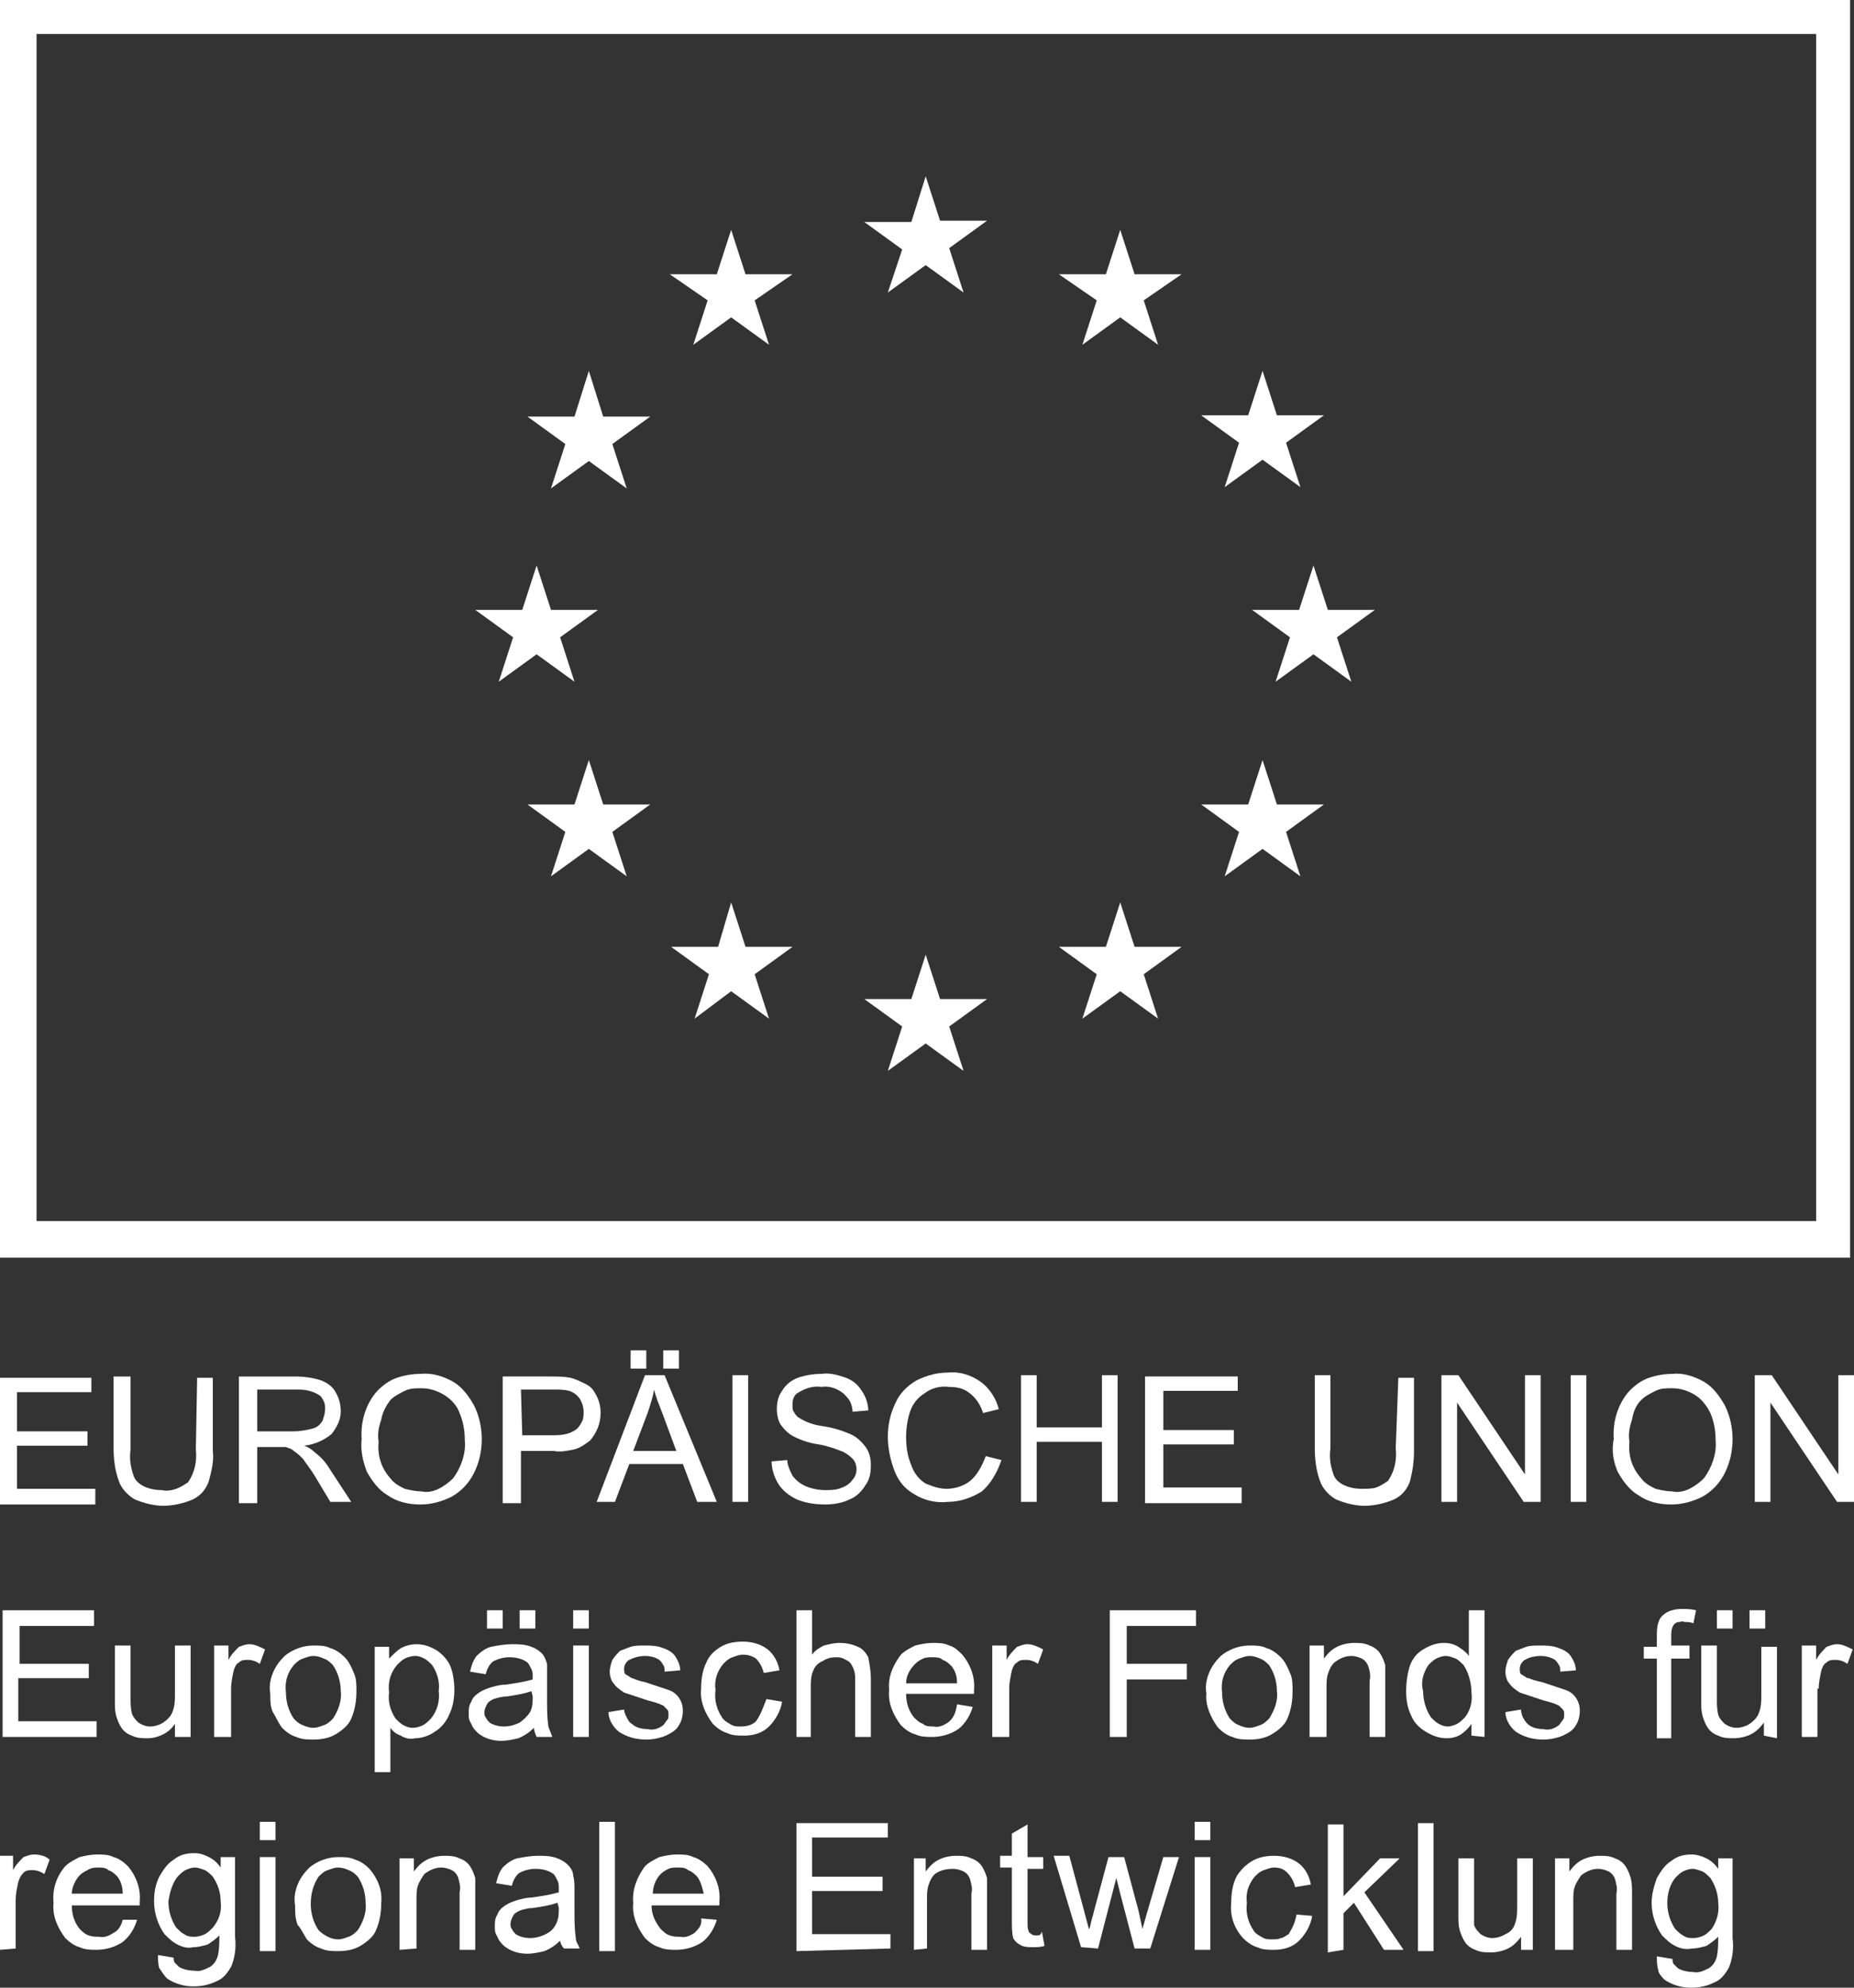 <?xml version="1.0" encoding="utf-8"?>
<!-- Generator: Adobe Illustrator 26.0.3, SVG Export Plug-In . SVG Version: 6.00 Build 0)  -->
<svg version="1.1" id="Ebene_1" xmlns="http://www.w3.org/2000/svg" xmlns:xlink="http://www.w3.org/1999/xlink" x="0px" y="0px"
	 viewBox="0 0 142 152.2" style="enable-background:new 0 0 142 152.2;" xml:space="preserve">
<rect x="0" y="0" width="142" height="152.2" fill="#333333" stroke="none"/>
<style type="text/css">
	.st0{fill:#FFFFFF;}
	.st1{fill-rule:evenodd;clip-rule:evenodd;fill:#FFFFFF;}
</style>
<path class="st0" d="M68,22.4l2.9-2.1l2.9,2.1l-1.1-3.4l2.9-2.1H72l-1.1-3.4L69.8,17h-3.6l2.9,2.1L68,22.4z"/>
<path class="st0" d="M56,24.3l-2.9,2.1l1.1-3.4L51.3,21h3.6l1.1-3.4l1.1,3.4h3.6L57.8,23l1.1,3.4L56,24.3z"/>
<path class="st0" d="M45.1,28.4L44,31.9h-3.6l2.9,2.1l-1.1,3.4l2.9-2.1l2.9,2.1L46.9,34l2.9-2.1h-3.6L45.1,28.4z"/>
<path class="st0" d="M44,52.2l-2.9-2.1l-2.9,2.1l1.1-3.4l-2.9-2.1H40l1.1-3.4l1.1,3.4h3.6l-2.9,2.1L44,52.2z"/>
<path class="st0" d="M46.2,61.6l-1.1-3.4L44,61.6h-3.6l2.9,2.1l-1.1,3.4l2.9-2.1l2.9,2.1l-1.1-3.4l2.9-2.1H46.2z"/>
<path class="st0" d="M56,69.1l1.1,3.4h3.6l-2.9,2.1l1.1,3.4L56,75.9L53.2,78l1.1-3.4l-2.9-2.1h3.6L56,69.1z"/>
<path class="st0" d="M72,76.5l-1.1-3.4l-1.1,3.4h-3.6l2.9,2.1L68,82l2.9-2.1l2.9,2.1l-1.1-3.4l2.9-2.1H72z"/>
<path class="st0" d="M85.8,69.1l1.1,3.4h3.6l-2.9,2.1l1.1,3.4l-2.9-2.1L82.9,78l1.1-3.4l-2.9-2.1h3.6L85.8,69.1z"/>
<path class="st0" d="M97.8,61.6l-1.1-3.4l-1.1,3.4H92l2.9,2.1l-1.1,3.4l2.9-2.1l2.9,2.1l-1.1-3.4l2.9-2.1H97.8z"/>
<path class="st0" d="M101.7,46.7h3.6l-2.9,2.1l1.1,3.4l-2.9-2.1l-2.9,2.1l1.1-3.4l-2.9-2.1h3.6l1.1-3.4L101.7,46.7z"/>
<path class="st0" d="M93.8,37.3l2.9-2.1l2.9,2.1l-1.1-3.4l2.9-2.1h-3.6l-1.1-3.4l-1.1,3.4l-3.6,0l2.9,2.1L93.8,37.3z"/>
<path class="st0" d="M84.7,21l1.1-3.4l1.1,3.4h3.6L87.6,23l1.1,3.4l-2.9-2.1l-2.9,2.1L84,23L81.1,21H84.7z"/>
<path class="st1" d="M141.8,96.3H0V0h141.7V96.3z M2.8,93.5h136.3V2.6H2.8V93.5z"/>
<path class="st0" d="M139.3,129.3c0-0.5,0.1-0.9,0.2-1.4c0.1-0.3,0.2-0.5,0.4-0.6c0.2-0.2,0.4-0.2,0.7-0.2c0.3,0,0.6,0.1,0.9,0.3
	l0.4-1.1c-0.4-0.2-0.8-0.4-1.2-0.4c-0.3,0-0.5,0.1-0.8,0.2c-0.3,0.3-0.6,0.6-0.8,1V126h-1.1v7l1.2,0V129.3z"/>
<path class="st0" d="M135.2,123.3h-1.2v1.4h1.2V123.3z"/>
<path class="st0" d="M132.7,123.3h-1.2v1.4h1.2V123.3z"/>
<path class="st0" d="M136.1,133.1v-7h-1.2v3.7c0,0.5,0,0.9-0.2,1.4c-0.1,0.3-0.4,0.6-0.7,0.8c-0.3,0.2-0.7,0.3-1,0.3
	c-0.3,0-0.6-0.1-0.9-0.3c-0.2-0.2-0.4-0.4-0.5-0.7c-0.1-0.4-0.1-0.8-0.1-1.2V126h-1.2v4.3c0,0.4,0,0.7,0.1,1.1
	c0.1,0.3,0.2,0.6,0.4,0.9c0.2,0.3,0.5,0.5,0.8,0.6c0.4,0.2,0.8,0.2,1.2,0.2c0.4,0,0.9-0.1,1.3-0.3c0.4-0.2,0.7-0.5,1-0.9v1
	L136.1,133.1z"/>
<path class="st0" d="M128,133.1V127h1.4V126H128v-0.7c0-0.3,0-0.6,0.2-0.9c0.1-0.1,0.2-0.2,0.4-0.2c0.1,0,0.3-0.1,0.4,0
	c0.2,0,0.5,0,0.7,0.1l0.2-1c-0.4-0.1-0.7-0.1-1.1-0.1c-0.4,0-0.9,0.1-1.2,0.3c-0.3,0.2-0.5,0.4-0.6,0.8c-0.1,0.3-0.1,0.7-0.1,1v0.8
	h-1v0.9h1v6.1H128z"/>
<path class="st0" d="M116.1,132.6c0.6,0.4,1.3,0.6,2.1,0.6c0.5,0,1-0.1,1.5-0.3c0.4-0.2,0.8-0.4,1-0.8c0.2-0.3,0.3-0.7,0.3-1.1
	c0-0.4-0.1-0.7-0.3-1c-0.2-0.3-0.5-0.5-0.8-0.6c-0.6-0.2-1.2-0.4-1.8-0.6c-0.5-0.1-0.8-0.2-1-0.3l-0.1,0c-0.2-0.1-0.3-0.2-0.5-0.3
	c-0.1-0.1-0.1-0.3-0.1-0.4c0-0.1,0-0.2,0.1-0.4c0.1-0.1,0.1-0.2,0.3-0.3c0.3-0.2,0.8-0.3,1.2-0.3c0.4,0,0.8,0.1,1.1,0.3
	c0.1,0.1,0.2,0.2,0.3,0.4c0.1,0.1,0.1,0.3,0.1,0.5l1.2-0.1c0-0.4-0.2-0.8-0.4-1.1c-0.2-0.3-0.6-0.5-0.9-0.6c-0.5-0.2-1-0.2-1.5-0.2
	c-0.3,0-0.7,0-1,0.1c-0.3,0.1-0.5,0.2-0.8,0.3c-0.2,0.2-0.4,0.4-0.6,0.7c-0.1,0.3-0.2,0.6-0.2,0.9c0,0.3,0.1,0.7,0.3,0.9
	c0.2,0.3,0.5,0.5,0.8,0.7c0.6,0.2,1.2,0.4,1.8,0.6c0.4,0.1,0.8,0.2,1.2,0.4c0.1,0.1,0.2,0.2,0.3,0.3c0.1,0.1,0.1,0.2,0.1,0.4
	c0,0.2,0,0.3-0.1,0.4s-0.2,0.3-0.3,0.4c-0.4,0.3-0.8,0.4-1.2,0.3c-0.4,0-0.9-0.1-1.2-0.4c-0.3-0.3-0.5-0.7-0.5-1.1l-1.2,0.2
	C115.3,131.6,115.6,132.2,116.1,132.6L116.1,132.6z"/>
<path class="st1" d="M113.7,133v-9.7h-1.2v3.5c-0.2-0.3-0.5-0.5-0.8-0.7c-0.3-0.2-0.7-0.3-1.1-0.3c-0.6,0-1.1,0.2-1.6,0.5
	c-0.5,0.3-0.8,0.7-1,1.2c-0.2,0.6-0.3,1.3-0.3,2c0,0.7,0.1,1.3,0.4,1.9c0.2,0.5,0.6,0.9,1.1,1.2c0.5,0.3,1,0.5,1.6,0.5
	c0.4,0,0.8-0.1,1.1-0.3s0.6-0.5,0.8-0.8v0.9L113.7,133z M109.4,127.5c0.2-0.2,0.4-0.4,0.6-0.5c0.2-0.1,0.5-0.2,0.7-0.2
	c0.3,0,0.5,0.1,0.8,0.2c0.2,0.1,0.4,0.3,0.6,0.5c0.4,0.6,0.6,1.4,0.6,2.1c0.1,0.7-0.1,1.4-0.5,1.9c-0.2,0.2-0.4,0.4-0.6,0.5
	c-0.2,0.1-0.5,0.2-0.7,0.2c-0.3,0-0.5-0.1-0.7-0.2c-0.2-0.1-0.4-0.3-0.6-0.5c-0.4-0.6-0.6-1.3-0.6-2
	C108.8,128.8,109,128.1,109.4,127.5L109.4,127.5z"/>
<path class="st0" d="M101.6,133v-3.8c0-0.3,0-0.7,0.1-1c0.1-0.3,0.2-0.6,0.5-0.9c0.4-0.3,0.8-0.5,1.3-0.5c0.3,0,0.6,0.1,0.8,0.2
	c0.2,0.1,0.4,0.3,0.5,0.6c0.1,0.3,0.2,0.7,0.1,1.1v4.3h1.2v-4.3c0-0.4,0-0.8,0-1.2c-0.1-0.3-0.2-0.6-0.4-0.9
	c-0.2-0.3-0.5-0.5-0.8-0.6c-0.4-0.2-0.8-0.2-1.2-0.2c-0.4,0-0.9,0.1-1.3,0.3c-0.4,0.2-0.7,0.5-1,0.9v-1h-1.1v7H101.6z"/>
<path class="st1" d="M93.3,132.3c0.3,0.3,0.7,0.6,1.1,0.7c0.4,0.2,0.9,0.2,1.3,0.2c0.6,0,1.2-0.1,1.7-0.4c0.5-0.3,1-0.7,1.2-1.2
	c0.3-0.7,0.4-1.4,0.4-2.1c0-0.5,0-1-0.2-1.4c-0.2-0.5-0.4-0.9-0.7-1.2c-0.3-0.3-0.7-0.6-1.1-0.7c-0.4-0.2-0.8-0.2-1.3-0.2
	c-0.8,0-1.6,0.3-2.2,0.8c-0.4,0.4-0.7,0.8-0.9,1.3c-0.2,0.5-0.3,1-0.2,1.6C92.3,130.5,92.7,131.5,93.3,132.3L93.3,132.3z
	 M94.2,127.5c0.2-0.2,0.4-0.4,0.7-0.5c0.3-0.1,0.5-0.2,0.8-0.2c0.3,0,0.6,0.1,0.8,0.2c0.3,0.1,0.5,0.3,0.7,0.5
	c0.4,0.6,0.6,1.3,0.6,2c0.1,0.7-0.2,1.5-0.6,2.1c-0.2,0.2-0.4,0.4-0.7,0.5c-0.3,0.1-0.5,0.2-0.8,0.2c-0.3,0-0.6-0.1-0.8-0.2
	c-0.3-0.1-0.5-0.3-0.7-0.5c-0.4-0.6-0.6-1.3-0.6-2C93.5,128.8,93.7,128.1,94.2,127.5L94.2,127.5z"/>
<path class="st0" d="M86.3,133v-4.4h4.6v-1.2h-4.6v-2.9h5.3v-1.2H85v9.7L86.3,133z"/>
<path class="st0" d="M77.3,133v-3.7c0-0.5,0.1-0.9,0.2-1.4c0.1-0.3,0.2-0.5,0.4-0.6c0.2-0.2,0.4-0.2,0.7-0.2c0.3,0,0.6,0.1,0.9,0.3
	l0.4-1.1c-0.4-0.2-0.8-0.4-1.2-0.4c-0.3,0-0.5,0.1-0.8,0.2c-0.3,0.3-0.6,0.6-0.8,1V126h-1.1v7L77.3,133z"/>
<path class="st1" d="M72.6,131.9c-0.3,0.2-0.7,0.4-1.1,0.3c-0.3,0-0.6,0-0.8-0.2c-0.3-0.1-0.5-0.3-0.7-0.5c-0.4-0.5-0.6-1.1-0.6-1.8
	h5.2v-0.3c0.1-1-0.3-2-0.9-2.7c-0.3-0.3-0.6-0.6-1-0.7c-0.4-0.2-0.8-0.2-1.3-0.2c-0.4,0-0.9,0.1-1.3,0.2c-0.4,0.2-0.8,0.4-1.1,0.7
	c-0.6,0.8-1,1.7-0.9,2.7c-0.1,1,0.3,1.9,0.9,2.7c0.3,0.3,0.7,0.6,1.1,0.7c0.4,0.2,0.9,0.2,1.3,0.2c0.7,0,1.4-0.2,2-0.6
	c0.5-0.4,0.9-1,1.1-1.7l-1.2-0.2C73.2,131.2,73,131.6,72.6,131.9L72.6,131.9z M70.1,127.4c0.2-0.2,0.4-0.3,0.6-0.4
	c0.2-0.1,0.5-0.1,0.7-0.1c0.3,0,0.6,0,0.8,0.2c0.3,0.1,0.5,0.3,0.7,0.5c0.3,0.4,0.4,0.8,0.4,1.3h-3.9
	C69.4,128.3,69.7,127.8,70.1,127.4z"/>
<path class="st0" d="M62.1,133v-3.8c0-0.4,0-0.9,0.2-1.3c0.1-0.3,0.4-0.6,0.7-0.7c0.3-0.2,0.6-0.3,1-0.3c0.2,0,0.4,0,0.6,0.1
	c0.2,0.1,0.4,0.2,0.5,0.3c0.3,0.4,0.4,0.8,0.4,1.2v4.5h1.2v-4.5c0-0.5-0.1-1.1-0.2-1.6c-0.2-0.4-0.5-0.7-0.8-0.8
	c-0.4-0.2-0.9-0.3-1.4-0.3c-0.4,0-0.8,0.1-1.2,0.2c-0.4,0.2-0.7,0.4-0.9,0.7v-3.4h-1.2v9.7L62.1,133z"/>
<path class="st0" d="M57.9,131.8c-0.3,0.3-0.7,0.4-1.2,0.4c-0.3,0-0.5,0-0.8-0.2c-0.2-0.1-0.5-0.3-0.6-0.5c-0.4-0.6-0.6-1.3-0.5-2.1
	c-0.1-0.7,0.1-1.4,0.6-2c0.2-0.2,0.4-0.4,0.7-0.5c0.3-0.1,0.5-0.2,0.8-0.2c0.4,0,0.7,0.1,1,0.3c0.3,0.3,0.5,0.7,0.6,1.1l1.2-0.2
	c-0.1-0.6-0.4-1.2-0.9-1.6c-0.5-0.4-1.2-0.6-1.9-0.6c-0.6,0-1.2,0.1-1.7,0.4c-0.5,0.3-0.9,0.7-1.1,1.2c-0.3,0.6-0.4,1.3-0.4,2
	c-0.1,1,0.3,1.9,0.9,2.7c0.3,0.3,0.7,0.6,1.1,0.7c0.4,0.2,0.8,0.2,1.3,0.2c0.7,0,1.4-0.2,1.9-0.7c0.5-0.5,0.9-1.2,1-1.9l-1.2-0.2
	C58.4,130.9,58.2,131.4,57.9,131.8L57.9,131.8z"/>
<path class="st0" d="M47.4,132.6c0.6,0.4,1.3,0.6,2.1,0.6c0.5,0,1-0.1,1.5-0.3c0.4-0.2,0.8-0.4,1-0.8c0.2-0.3,0.3-0.7,0.3-1.1
	c0-0.4-0.1-0.7-0.3-1c-0.2-0.3-0.5-0.5-0.8-0.6c-0.6-0.2-1.2-0.4-1.8-0.6c-0.6-0.1-0.9-0.3-1-0.3c-0.2-0.1-0.3-0.2-0.5-0.3
	c-0.1-0.1-0.1-0.3-0.1-0.4c0-0.1,0-0.2,0.1-0.4c0.1-0.1,0.1-0.2,0.3-0.3c0.4-0.2,0.8-0.3,1.2-0.3c0.4,0,0.8,0.1,1.1,0.3
	c0.1,0.1,0.2,0.2,0.3,0.4c0.1,0.1,0.1,0.3,0.1,0.5l1.2-0.1c0-0.4-0.2-0.8-0.4-1.1c-0.2-0.3-0.6-0.5-0.9-0.6c-0.5-0.2-1-0.2-1.5-0.2
	c-0.3,0-0.7,0-1,0.1c-0.3,0.1-0.5,0.2-0.8,0.3c-0.2,0.2-0.4,0.4-0.6,0.7c-0.1,0.3-0.2,0.6-0.2,0.9c0,0.3,0.1,0.7,0.3,0.9
	c0.2,0.3,0.5,0.5,0.8,0.7c0.6,0.2,1.2,0.4,1.8,0.6c0.4,0.1,0.8,0.2,1.2,0.4c0.1,0.1,0.2,0.2,0.3,0.3c0.1,0.1,0.1,0.2,0.1,0.4
	c0,0.2,0,0.3-0.1,0.4c-0.1,0.1-0.2,0.3-0.3,0.4c-0.4,0.3-0.8,0.4-1.2,0.3c-0.4,0-0.9-0.1-1.2-0.4c-0.2-0.1-0.3-0.3-0.4-0.5
	c-0.1-0.2-0.2-0.4-0.2-0.6l-1.2,0.2C46.6,131.6,46.9,132.2,47.4,132.6L47.4,132.6z"/>
<path class="st0" d="M45.1,126h-1.2v7h1.2V126z"/>
<path class="st0" d="M45.1,123.3h-1.2v1.4h1.2V123.3z"/>
<path class="st0" d="M41,123.3h-1.2v1.4H41V123.3z"/>
<path class="st0" d="M38.5,123.3h-1.2v1.4h1.2V123.3z"/>
<path class="st0" d="M41.1,133L41.1,133L41.1,133L41.1,133z"/>
<path class="st1" d="M41.1,133h1.2c-0.1-0.3-0.2-0.5-0.3-0.8c-0.1-0.7-0.1-1.4-0.1-2.1v-1.6c0-0.4,0-0.7,0-1.1
	c-0.1-0.3-0.2-0.6-0.4-0.8c-0.2-0.2-0.5-0.4-0.8-0.5c-0.5-0.2-1-0.2-1.5-0.2c-0.5,0-1.1,0.1-1.6,0.2c-0.4,0.1-0.8,0.4-1.1,0.7
	c-0.3,0.4-0.4,0.8-0.5,1.2l1.2,0.2c0.1-0.4,0.3-0.8,0.6-1c0.4-0.2,0.8-0.3,1.2-0.3c0.5,0,1,0.1,1.4,0.4c0.1,0.1,0.2,0.3,0.3,0.5
	c0.1,0.2,0.1,0.4,0.1,0.5v0.3c-0.7,0.2-1.4,0.3-2.1,0.4c-0.4,0-0.7,0.1-1.1,0.2c-0.3,0.1-0.6,0.2-0.9,0.4c-0.3,0.2-0.5,0.4-0.6,0.7
	c-0.2,0.3-0.2,0.6-0.2,0.9c0,0.3,0,0.5,0.2,0.8c0.1,0.3,0.3,0.5,0.5,0.7c0.5,0.4,1.1,0.6,1.8,0.6c0.4,0,0.9-0.1,1.3-0.2
	c0.5-0.2,0.9-0.5,1.2-0.8C40.9,132.5,41,132.8,41.1,133z M40.8,129.9c0,0.4,0,0.8-0.2,1.2c-0.2,0.3-0.5,0.6-0.8,0.8
	c-0.4,0.2-0.8,0.3-1.2,0.3c-0.4,0-0.8-0.1-1.1-0.3c-0.1-0.1-0.2-0.2-0.3-0.4c-0.1-0.1-0.1-0.3-0.1-0.4c0-0.2,0.1-0.4,0.2-0.6
	c0.1-0.2,0.3-0.3,0.5-0.4c0.3-0.1,0.7-0.2,1-0.2c0.7-0.1,1.3-0.2,1.9-0.4L40.8,129.9z"/>
<path class="st1" d="M29.9,135.7v-3.4c0.2,0.3,0.5,0.5,0.8,0.6c0.3,0.2,0.7,0.3,1.1,0.2c0.5,0,1.1-0.2,1.5-0.5
	c0.5-0.3,0.9-0.8,1.1-1.3c0.3-0.6,0.4-1.3,0.4-1.9c0-0.6-0.1-1.3-0.3-1.8c-0.2-0.5-0.6-0.9-1-1.2c-0.5-0.3-1-0.5-1.6-0.5
	c-0.4,0-0.8,0.1-1.2,0.3c-0.3,0.2-0.6,0.5-0.9,0.8v-0.9h-1.1v9.6L29.9,135.7z M30.4,127.5c0.2-0.2,0.4-0.4,0.6-0.5
	c0.2-0.1,0.5-0.2,0.8-0.2c0.3,0,0.5,0.1,0.7,0.2c0.2,0.1,0.4,0.3,0.6,0.5c0.4,0.6,0.6,1.3,0.5,2c0.1,0.7-0.1,1.5-0.6,2.1
	c-0.2,0.2-0.4,0.4-0.6,0.5c-0.2,0.1-0.5,0.2-0.8,0.2c-0.3,0-0.5-0.1-0.7-0.2c-0.2-0.1-0.4-0.3-0.6-0.5c-0.4-0.6-0.6-1.3-0.5-2
	C29.7,128.8,29.9,128.1,30.4,127.5z"/>
<path class="st1" d="M21.6,132.3c0.3,0.3,0.7,0.6,1.1,0.7c0.4,0.2,0.9,0.2,1.3,0.2c0.6,0,1.2-0.1,1.7-0.4c0.5-0.3,1-0.7,1.2-1.2
	c0.3-0.7,0.4-1.4,0.4-2.1c0-0.5,0-1-0.2-1.4c-0.2-0.5-0.4-0.9-0.7-1.2c-0.3-0.3-0.7-0.6-1.1-0.7c-0.4-0.2-0.8-0.2-1.3-0.2
	c-0.8,0-1.6,0.3-2.2,0.8c-0.4,0.4-0.7,0.8-0.9,1.3c-0.2,0.5-0.3,1-0.2,1.6c0,0.5,0,1,0.2,1.4C21.1,131.4,21.3,131.9,21.6,132.3
	L21.6,132.3z M22.5,127.5c0.2-0.2,0.4-0.4,0.7-0.5c0.3-0.1,0.5-0.2,0.8-0.2c0.3,0,0.6,0.1,0.8,0.2c0.3,0.1,0.5,0.3,0.7,0.5
	c0.4,0.6,0.6,1.3,0.6,2c0.1,0.7-0.2,1.5-0.6,2.1c-0.2,0.2-0.4,0.4-0.7,0.5s-0.5,0.2-0.8,0.2c-0.3,0-0.6-0.1-0.8-0.2
	c-0.3-0.1-0.5-0.3-0.7-0.5c-0.4-0.6-0.6-1.3-0.6-2C21.8,128.8,22,128.1,22.5,127.5z"/>
<path class="st0" d="M17.7,133v-3.7c0-0.5,0.1-0.9,0.2-1.4c0.1-0.3,0.2-0.5,0.4-0.6c0.2-0.2,0.4-0.2,0.7-0.2c0.3,0,0.6,0.1,0.9,0.3
	l0.4-1.1c-0.4-0.2-0.8-0.4-1.2-0.4c-0.3,0-0.5,0.1-0.8,0.2c-0.3,0.3-0.6,0.6-0.8,1V126h-1.1v7L17.7,133z"/>
<path class="st0" d="M14.6,133v-7h-1.2v3.7c0,0.5,0,0.9-0.2,1.4c-0.1,0.3-0.4,0.6-0.7,0.8c-0.3,0.2-0.7,0.3-1,0.3
	c-0.3,0-0.6-0.1-0.9-0.3c-0.2-0.2-0.4-0.4-0.5-0.7c-0.1-0.4-0.1-0.8-0.1-1.2V126H8.8v4.3c0,0.4,0,0.7,0.1,1.1
	c0.1,0.3,0.2,0.6,0.4,0.9c0.2,0.3,0.5,0.5,0.8,0.6c0.4,0.2,0.8,0.2,1.2,0.2c0.4,0,0.8-0.1,1.2-0.3c0.4-0.2,0.7-0.5,0.9-0.8v1
	L14.6,133z"/>
<path class="st0" d="M7.4,133v-1.2h-6v-3.3h5.4v-1.1H1.5v-2.9h5.7v-1.2h-7v9.7H7.4z"/>
<path class="st1" d="M127.5,151.6c0.6,0.4,1.3,0.6,2,0.6c0.6,0,1.2-0.1,1.8-0.4c0.5-0.2,0.8-0.6,1.1-1.1c0.3-0.7,0.4-1.5,0.3-2.3
	v-6.1h-1.1v0.8c-0.2-0.3-0.5-0.6-0.9-0.8s-0.8-0.3-1.1-0.3c-0.6,0-1.1,0.1-1.6,0.5c-0.5,0.3-0.8,0.8-1.1,1.3
	c-0.2,0.6-0.4,1.2-0.4,1.9c0,0.9,0.3,1.8,0.8,2.5c0.3,0.3,0.6,0.6,1,0.8c0.4,0.2,0.8,0.3,1.3,0.2c0.4,0,0.7-0.1,1.1-0.2
	c0.3-0.2,0.6-0.4,0.9-0.7c0,0.5,0,1-0.1,1.5c-0.1,0.4-0.3,0.7-0.6,0.9c-0.4,0.2-0.8,0.4-1.2,0.3c-0.4,0-0.9-0.1-1.2-0.3
	c-0.1-0.1-0.2-0.2-0.3-0.3c-0.1-0.1-0.1-0.3-0.1-0.4l-1.2-0.2c0,0.3,0,0.7,0.1,1C127,151.1,127.3,151.4,127.5,151.6L127.5,151.6z
	 M128.3,143.8c0.2-0.2,0.4-0.4,0.6-0.5c0.2-0.1,0.5-0.2,0.7-0.2c0.3,0,0.5,0.1,0.8,0.2c0.2,0.1,0.4,0.3,0.6,0.5
	c0.4,0.6,0.6,1.3,0.6,1.9c0.1,0.7-0.1,1.4-0.5,2c-0.2,0.2-0.4,0.4-0.6,0.5c-0.2,0.1-0.5,0.2-0.8,0.2c-0.3,0-0.5,0-0.8-0.2
	c-0.2-0.1-0.4-0.3-0.6-0.5c-0.4-0.6-0.6-1.3-0.6-2C127.7,145,127.9,144.3,128.3,143.8z"/>
<path class="st0" d="M120.5,149.3v-3.8c0-0.3,0-0.7,0.1-1c0.1-0.3,0.3-0.6,0.5-0.9c0.4-0.3,0.8-0.5,1.3-0.5c0.3,0,0.6,0.1,0.8,0.2
	c0.2,0.1,0.4,0.3,0.5,0.6c0.1,0.4,0.2,0.7,0.1,1.1v4.3h1.2v-4.3c0-0.4,0-0.8-0.1-1.2c-0.1-0.3-0.2-0.6-0.4-0.9
	c-0.2-0.3-0.5-0.5-0.8-0.6c-0.4-0.2-0.8-0.2-1.2-0.2c-0.4,0-0.9,0.1-1.3,0.3c-0.4,0.2-0.7,0.5-1,0.9v-1h-1.1v7L120.5,149.3z"/>
<path class="st0" d="M117.4,149.3v-7h-1.2v3.7c0,0.5,0,0.9-0.2,1.4c-0.1,0.3-0.4,0.6-0.7,0.7c-0.3,0.2-0.7,0.3-1,0.3
	c-0.3,0-0.6-0.1-0.9-0.3c-0.2-0.2-0.4-0.4-0.5-0.7c0-0.4,0-0.8,0-1.2v-3.9h-1.2v4.4c0,0.4,0,0.7,0.1,1.1c0.1,0.3,0.2,0.6,0.4,0.9
	c0.2,0.3,0.5,0.5,0.8,0.6c0.4,0.2,0.8,0.2,1.2,0.2c0.4,0,0.9-0.1,1.3-0.3c0.4-0.2,0.7-0.5,1-0.9v1L117.4,149.3z"/>
<path class="st0" d="M109.8,139.6h-1.2v9.8h1.2V139.6z"/>
<path class="st0" d="M102.9,149.3v-2.8l0.8-0.8l2.3,3.6h1.5l-3-4.4l2.7-2.6h-1.5l-2.8,2.9v-5.5h-1.2v9.8L102.9,149.3z"/>
<path class="st0" d="M98.7,148.1c-0.2,0.1-0.4,0.3-0.6,0.3c-0.2,0.1-0.4,0.1-0.7,0.1c-0.3,0-0.5,0-0.8-0.2c-0.2-0.1-0.5-0.3-0.6-0.5
	c-0.4-0.6-0.6-1.3-0.5-2.1c-0.1-0.7,0.1-1.4,0.6-2c0.2-0.2,0.4-0.4,0.7-0.5c0.3-0.1,0.5-0.2,0.8-0.2c0.4,0,0.7,0.1,1,0.4
	c0.3,0.3,0.5,0.7,0.6,1.1l1.2-0.2c-0.1-0.6-0.4-1.2-0.9-1.6c-0.5-0.4-1.2-0.6-1.9-0.6c-0.6,0-1.2,0.1-1.7,0.4
	c-0.5,0.3-0.9,0.7-1.2,1.2c-0.3,0.6-0.4,1.3-0.4,2c-0.1,1,0.2,1.9,0.9,2.7c0.3,0.3,0.7,0.6,1.1,0.7c0.4,0.2,0.8,0.2,1.3,0.2
	c0.7,0,1.4-0.2,1.9-0.7c0.5-0.5,0.9-1.2,1-1.9l-1.2-0.1C99.2,147.2,99,147.6,98.7,148.1L98.7,148.1z"/>
<path class="st0" d="M92.7,142.2h-1.2v7.1h1.2V142.2z"/>
<path class="st0" d="M92.7,139.5h-1.2v1.4h1.2V139.5z"/>
<path class="st0" d="M84.1,149.2l1.4-5.4l0.3,1.2l1.1,4.2h1.2l2.2-7h-1.2l-1.2,4.1l-0.4,1.4l-0.3-1.4l-1.1-4.1h-1.2l-1.1,4.1
	l-0.1,0.4c-0.2,0.6-0.2,1-0.3,1l-0.4-1.5l-1.1-4.1h-1.2l2.1,7L84.1,149.2z"/>
<path class="st0" d="M79.4,148.2c-0.1,0-0.3,0-0.4-0.1c-0.1-0.1-0.2-0.1-0.2-0.2c-0.1-0.2-0.1-0.4-0.1-0.7v-4.1h1.2v-0.9h-1.2v-2.5
	l-1.2,0.7v1.7h-0.9v0.9h0.9v4c0,0.5,0,1,0.1,1.4c0.1,0.2,0.3,0.4,0.5,0.5c0.3,0.2,0.7,0.2,1,0.2c0.3,0,0.6,0,0.9-0.1l-0.2-1.1
	C79.7,148.2,79.6,148.2,79.4,148.2L79.4,148.2z"/>
<path class="st0" d="M71,149.2v-3.8c0-0.3,0-0.7,0.1-1c0.1-0.3,0.2-0.6,0.5-0.9c0.4-0.3,0.9-0.4,1.4-0.4c0.3,0,0.6,0.1,0.8,0.2
	c0.2,0.1,0.4,0.3,0.5,0.6c0.1,0.4,0.2,0.7,0.1,1.1v4.3h1.2v-4.3c0-0.4,0-0.8,0-1.2c-0.1-0.3-0.2-0.6-0.4-0.9
	c-0.2-0.3-0.5-0.5-0.8-0.6c-0.4-0.2-0.8-0.2-1.2-0.2c-0.4,0-0.9,0.1-1.3,0.3c-0.4,0.2-0.7,0.5-1,0.9v-1H70v7L71,149.2z"/>
<path class="st0" d="M68.2,149.2v-1.1h-6v-3.3h5.4v-1.1h-5.4v-3H68v-1.1h-7v9.8L68.2,149.2z"/>
<path class="st1" d="M53.2,148c-0.3,0.2-0.7,0.4-1.1,0.3c-0.3,0-0.5,0-0.8-0.1c-0.3-0.1-0.5-0.3-0.7-0.5c-0.4-0.5-0.7-1.1-0.7-1.8
	h5.2v-0.3c0.1-1-0.3-2-0.9-2.7c-0.3-0.3-0.7-0.6-1.1-0.7c-0.4-0.2-0.8-0.2-1.3-0.2c-0.4,0-0.9,0.1-1.3,0.2c-0.4,0.2-0.8,0.4-1.1,0.7
	c-0.6,0.8-1,1.8-0.9,2.8c-0.1,1,0.3,1.9,0.9,2.7c0.3,0.3,0.7,0.6,1.1,0.7c0.4,0.2,0.9,0.2,1.3,0.2c0.7,0,1.4-0.2,2-0.6
	c0.5-0.4,0.9-1,1.1-1.7l-1.2-0.1C53.8,147.4,53.5,147.7,53.2,148z M50.6,143.5c0.2-0.2,0.4-0.3,0.6-0.4c0.2-0.1,0.5-0.1,0.7-0.1
	c0.3,0,0.6,0,0.8,0.2c0.3,0.1,0.5,0.3,0.7,0.5c0.3,0.4,0.4,0.9,0.5,1.3H50C50,144.5,50.2,143.9,50.6,143.5z"/>
<path class="st0" d="M47.1,139.5h-1.2v9.9h1.2V139.5z"/>
<path class="st1" d="M43.2,149.2h1.2c-0.1-0.3-0.3-0.5-0.3-0.8c-0.1-0.7-0.1-1.4-0.1-2.1v-1.6c0-0.4,0-0.7-0.1-1.1
	c0-0.3-0.2-0.6-0.4-0.8c-0.2-0.2-0.5-0.4-0.8-0.5c-0.5-0.2-1-0.2-1.5-0.2c-0.5,0-1.1,0.1-1.6,0.2c-0.4,0.1-0.8,0.4-1.1,0.7
	c-0.3,0.4-0.4,0.8-0.5,1.2l1.2,0.2c0.1-0.4,0.3-0.8,0.6-1c0.4-0.2,0.8-0.3,1.2-0.3c0.5,0,1,0.1,1.4,0.4c0.1,0.1,0.2,0.3,0.3,0.5
	c0.1,0.2,0.1,0.4,0.1,0.6v0.3c-0.7,0.2-1.4,0.3-2.1,0.4c-0.4,0-0.7,0.1-1.1,0.2c-0.3,0.1-0.6,0.2-0.9,0.4c-0.3,0.2-0.5,0.4-0.6,0.7
	c-0.2,0.3-0.2,0.6-0.2,0.9c0,0.3,0,0.5,0.2,0.8c0.1,0.3,0.3,0.5,0.5,0.7c0.5,0.4,1.1,0.6,1.8,0.6c0.4,0,0.9-0.1,1.3-0.2
	c0.5-0.2,0.9-0.5,1.2-0.8C42.9,148.7,43,149,43.2,149.2L43.2,149.2z M42.8,146.1c0,0.4,0,0.8-0.2,1.2c-0.2,0.4-0.4,0.6-0.8,0.8
	c-0.4,0.2-0.8,0.3-1.2,0.3c-0.4,0-0.8-0.1-1.1-0.3c-0.1-0.1-0.2-0.2-0.3-0.4c-0.1-0.1-0.1-0.3-0.1-0.4c0-0.2,0.1-0.4,0.2-0.6
	c0.1-0.2,0.3-0.3,0.5-0.4c0.3-0.1,0.7-0.2,1-0.2c0.7-0.1,1.3-0.2,1.9-0.4L42.8,146.1z"/>
<path class="st0" d="M31.9,149.2v-3.8c0-0.3,0-0.7,0.1-1c0.1-0.3,0.3-0.6,0.5-0.9c0.4-0.3,0.8-0.5,1.3-0.5c0.3,0,0.6,0.1,0.8,0.2
	c0.2,0.1,0.4,0.3,0.5,0.6c0.1,0.4,0.2,0.7,0.1,1.1v4.4h1.2v-4.3c0-0.4,0-0.8,0-1.2c-0.1-0.3-0.2-0.6-0.4-0.9
	c-0.2-0.3-0.5-0.5-0.8-0.6c-0.4-0.2-0.8-0.2-1.2-0.2c-0.4,0-0.9,0.1-1.3,0.3c-0.4,0.2-0.7,0.5-1,0.9v-1h-1.1v7L31.9,149.2z"/>
<path class="st1" d="M23.5,148.5c0.3,0.3,0.7,0.6,1.1,0.7c0.4,0.2,0.9,0.2,1.3,0.2c0.6,0,1.2-0.1,1.7-0.4c0.5-0.3,1-0.7,1.2-1.2
	c0.3-0.7,0.4-1.4,0.4-2.1c0.1-1-0.3-1.9-0.9-2.6c-0.3-0.3-0.7-0.6-1.1-0.7c-0.4-0.2-0.8-0.2-1.3-0.2c-0.8,0-1.6,0.3-2.2,0.8
	c-0.4,0.4-0.7,0.8-0.9,1.3c-0.2,0.5-0.3,1-0.2,1.6c0,0.5,0,1,0.2,1.5C23,147.6,23.2,148,23.5,148.5L23.5,148.5z M24.4,143.7
	c0.2-0.2,0.4-0.4,0.7-0.5s0.5-0.2,0.8-0.2c0.3,0,0.6,0.1,0.8,0.2c0.3,0.1,0.5,0.3,0.7,0.5c0.4,0.6,0.6,1.3,0.6,2
	c0.1,0.7-0.2,1.5-0.6,2.1c-0.2,0.2-0.4,0.4-0.7,0.5c-0.3,0.1-0.5,0.2-0.8,0.2c-0.3,0-0.6-0.1-0.8-0.2s-0.5-0.3-0.7-0.5
	c-0.4-0.6-0.6-1.3-0.6-2C23.8,145,24,144.3,24.4,143.7z"/>
<path class="st0" d="M21.1,142.2h-1.2v7.2h1.2V142.2z"/>
<path class="st0" d="M21.1,139.5h-1.2v1.4h1.2V139.5z"/>
<path class="st1" d="M12.8,151.5c0.6,0.4,1.3,0.6,2,0.6c0.6,0,1.2-0.1,1.8-0.4c0.5-0.2,0.8-0.6,1.1-1.1c0.3-0.7,0.4-1.5,0.3-2.3
	v-6.1h-1.1v0.8c-0.2-0.3-0.5-0.6-0.9-0.8c-0.4-0.2-0.7-0.3-1.1-0.3c-0.6,0-1.1,0.1-1.6,0.5c-0.5,0.3-0.8,0.8-1.1,1.3
	c-0.3,0.6-0.4,1.2-0.4,1.9c0,0.9,0.3,1.8,0.8,2.5c0.3,0.3,0.6,0.6,1,0.8c0.4,0.2,0.8,0.3,1.2,0.2c0.4,0,0.7-0.1,1.1-0.2
	c0.3-0.2,0.6-0.4,0.9-0.7c0,0.5,0,1-0.1,1.5c-0.1,0.4-0.3,0.7-0.6,0.9c-0.4,0.2-0.8,0.4-1.2,0.3c-0.4,0-0.9-0.1-1.2-0.3
	c-0.1-0.1-0.2-0.2-0.3-0.3c-0.1-0.1-0.1-0.3-0.1-0.4l-1.2-0.2c0,0.3,0,0.7,0.1,1C12.4,151,12.6,151.3,12.8,151.5L12.8,151.5z
	 M13.6,143.7c0.2-0.2,0.4-0.4,0.6-0.5c0.2-0.1,0.5-0.2,0.7-0.2c0.3,0,0.5,0.1,0.8,0.2c0.2,0.1,0.4,0.3,0.6,0.5
	c0.4,0.6,0.6,1.2,0.6,1.9c0.1,0.7-0.1,1.4-0.6,2c-0.2,0.2-0.4,0.4-0.6,0.5c-0.2,0.1-0.5,0.2-0.8,0.2c-0.3,0-0.5,0-0.8-0.2
	c-0.2-0.1-0.4-0.3-0.6-0.5c-0.4-0.6-0.6-1.3-0.6-2C13,144.9,13.2,144.2,13.6,143.7z"/>
<path class="st1" d="M8.7,148c-0.3,0.2-0.7,0.4-1.1,0.3c-0.3,0-0.5,0-0.8-0.1s-0.5-0.3-0.7-0.5c-0.4-0.5-0.6-1.1-0.6-1.8h5.2v-0.3
	c0.1-1-0.3-2-0.9-2.7c-0.3-0.3-0.7-0.6-1.1-0.7c-0.4-0.2-0.8-0.2-1.3-0.2c-0.4,0-0.9,0.1-1.3,0.2c-0.4,0.2-0.8,0.4-1.1,0.7
	c-0.7,0.8-1,1.8-0.9,2.8c-0.1,1,0.3,1.9,0.9,2.7c0.3,0.3,0.7,0.6,1.1,0.7c0.4,0.2,0.9,0.2,1.3,0.2c0.7,0,1.4-0.2,2-0.6
	c0.5-0.4,0.9-1,1.1-1.7L9.4,147C9.3,147.4,9.1,147.8,8.7,148L8.7,148z M6.1,143.6c0.2-0.2,0.4-0.3,0.6-0.4C7,143,7.3,143,7.5,143
	c0.3,0,0.6,0,0.8,0.2c0.3,0.1,0.5,0.3,0.7,0.5c0.3,0.4,0.4,0.9,0.4,1.3H5.5C5.5,144.5,5.8,143.9,6.1,143.6z"/>
<path class="st0" d="M1.2,149.2v-3.7c0-0.5,0.1-0.9,0.2-1.4c0.1-0.3,0.2-0.5,0.4-0.7c0.2-0.2,0.4-0.2,0.7-0.2c0.3,0,0.6,0.1,0.9,0.3
	l0.4-1.1C3.5,142.1,3,142,2.6,142c-0.3,0-0.5,0.1-0.8,0.2c-0.3,0.3-0.6,0.6-0.8,1v-1.1H0v7.2L1.2,149.2z"/>
<path class="st0" d="M7.3,115.1v-1.1h-6v-3.3h5.4v-1.1H1.3v-3H7v-1.1H0v9.7H7.3z"/>
<path class="st0" d="M15,111c0.1,0.9-0.1,1.8-0.6,2.5c-0.3,0.2-0.6,0.4-0.9,0.5c-0.3,0.1-0.7,0.2-1.1,0.1c-0.5,0-1-0.1-1.4-0.3
	c-0.4-0.2-0.7-0.5-0.8-0.9c-0.2-0.6-0.3-1.2-0.2-1.9v-5.6H8.7v5.5c0,0.8,0.1,1.7,0.4,2.5c0.2,0.6,0.7,1.1,1.2,1.4
	c0.7,0.3,1.5,0.5,2.2,0.5c0.8,0,1.6-0.2,2.3-0.5c0.6-0.3,1-0.8,1.2-1.4c0.2-0.8,0.4-1.5,0.3-2.3v-5.6h-1.2L15,111z"/>
<path class="st1" d="M19.7,115.1v-4.3h1.5c0.2,0,0.5,0,0.7,0c0.2,0.1,0.4,0.1,0.6,0.3c0.3,0.2,0.5,0.4,0.7,0.6
	c0.2,0.3,0.6,0.8,0.9,1.3l1.2,2h1.6l-1.7-2.6c-0.3-0.5-0.7-0.9-1.1-1.2c-0.2-0.2-0.5-0.4-0.8-0.5c0.8-0.1,1.5-0.4,2.1-0.9
	c0.4-0.5,0.7-1.1,0.7-1.7c0-0.5-0.1-1-0.4-1.5c-0.2-0.4-0.6-0.7-1.1-0.9c-0.6-0.2-1.3-0.3-2-0.3h-4.3v9.7H19.7z M19.7,106.4h3.1
	c0.6,0,1.1,0.1,1.6,0.4c0.2,0.1,0.3,0.3,0.4,0.5c0.1,0.2,0.1,0.4,0.1,0.6c0,0.3-0.1,0.6-0.2,0.9c-0.2,0.3-0.4,0.5-0.8,0.6
	c-0.4,0.1-0.9,0.2-1.4,0.2h-2.8V106.4z"/>
<path class="st1" d="M28.1,112.7c0.4,0.7,0.9,1.4,1.6,1.8c0.7,0.5,1.6,0.7,2.5,0.7c0.8,0,1.6-0.2,2.4-0.6c0.7-0.4,1.3-1,1.7-1.8
	c0.4-0.8,0.6-1.7,0.6-2.6c0-0.9-0.2-1.8-0.6-2.6c-0.4-0.7-0.9-1.4-1.6-1.8c-0.7-0.4-1.6-0.7-2.5-0.6c-0.6,0-1.2,0.1-1.8,0.3
	c-0.6,0.2-1.1,0.6-1.5,1c-0.9,1-1.3,2.4-1.2,3.7C27.6,111.1,27.8,111.9,28.1,112.7L28.1,112.7z M29.9,107.2c0.3-0.3,0.7-0.5,1.1-0.7
	c0.4-0.2,0.8-0.2,1.3-0.2c0.6,0,1.2,0.2,1.7,0.5c0.5,0.3,1,0.8,1.2,1.4c0.3,0.7,0.4,1.4,0.4,2.1c0.1,1-0.3,2.1-0.9,2.9
	c-0.3,0.3-0.7,0.6-1.1,0.8c-0.4,0.2-0.9,0.3-1.3,0.2c-0.4,0-0.9-0.1-1.3-0.2c-0.4-0.2-0.8-0.4-1.1-0.8c-0.7-0.8-1-1.7-0.9-2.8
	c-0.1-0.6,0-1.1,0.2-1.7C29.3,108.1,29.6,107.6,29.9,107.2L29.9,107.2z"/>
<path class="st1" d="M39.9,115v-3.9h2.5c0.5,0.1,1,0,1.5-0.1c0.5-0.1,0.9-0.4,1.3-0.7c0.5-0.6,0.8-1.3,0.8-2.1
	c0-0.5-0.1-0.9-0.3-1.3c-0.2-0.4-0.4-0.7-0.8-0.9c-0.4-0.2-0.8-0.4-1.2-0.5c-0.5-0.1-1-0.1-1.5-0.1h-3.7v9.7H39.9z M39.9,106.4h2.5
	c0.4,0,0.8,0,1.2,0.1c0.3,0.1,0.6,0.3,0.8,0.6c0.2,0.3,0.3,0.7,0.3,1c0,0.2,0,0.5-0.1,0.7c-0.1,0.2-0.2,0.4-0.4,0.6
	c-0.5,0.4-1.1,0.5-1.8,0.5H40L39.9,106.4z"/>
<path class="st1" d="M47.1,115l1.1-2.9h4.1l1.1,2.9h1.5l-4-9.7h-1.5l-3.7,9.7H47.1z M49.6,108.2c0.2-0.6,0.4-1.2,0.5-1.8
	c0.1,0.5,0.4,1.2,0.7,2l1,2.7h-3.3L49.6,108.2z"/>
<path class="st0" d="M49.5,103.4h-1.2v1.4h1.2V103.4z"/>
<path class="st0" d="M52,103.4h-1.2v1.4H52V103.4z"/>
<path class="st0" d="M57.3,105.3h-1.2v9.7h1.2V105.3z"/>
<path class="st0" d="M59.6,113.6c0.3,0.5,0.8,0.9,1.4,1.2c0.7,0.3,1.5,0.4,2.2,0.4c0.6,0,1.3-0.1,1.9-0.4c0.5-0.2,0.9-0.6,1.2-1.1
	c0.3-0.4,0.4-0.9,0.4-1.5c0-0.5-0.1-1-0.4-1.4c-0.3-0.4-0.7-0.8-1.2-1c-0.7-0.3-1.4-0.5-2.1-0.6c-0.7-0.1-1.3-0.3-1.9-0.7
	c-0.1-0.1-0.2-0.2-0.3-0.4c-0.1-0.1-0.1-0.3-0.1-0.5c0-0.2,0-0.4,0.1-0.6s0.2-0.3,0.4-0.4c0.5-0.3,1.1-0.5,1.7-0.4
	c0.6-0.1,1.2,0.1,1.7,0.5c0.2,0.2,0.4,0.4,0.5,0.6c0.1,0.2,0.2,0.5,0.2,0.8l1.2-0.1c0-0.5-0.2-1.1-0.5-1.5c-0.3-0.5-0.7-0.8-1.2-1
	c-0.6-0.2-1.2-0.4-1.9-0.3c-0.6,0-1.2,0.1-1.8,0.3c-0.5,0.2-0.9,0.5-1.2,1c-0.3,0.4-0.4,0.9-0.4,1.4c0,0.4,0.1,0.9,0.3,1.2
	c0.3,0.4,0.6,0.7,1,0.9c0.6,0.3,1.2,0.5,1.9,0.6c0.6,0.1,1.2,0.3,1.7,0.5c0.3,0.1,0.6,0.3,0.9,0.6c0.2,0.2,0.3,0.5,0.3,0.8
	c0,0.3-0.1,0.6-0.3,0.8c-0.2,0.3-0.5,0.5-0.8,0.6c-0.4,0.2-0.9,0.2-1.3,0.2c-0.5,0-1-0.1-1.5-0.3c-0.4-0.2-0.7-0.4-1-0.8
	c-0.2-0.4-0.4-0.8-0.4-1.2l-1.2,0.1C59.1,112.5,59.3,113.1,59.6,113.6L59.6,113.6z"/>
<path class="st0" d="M74.3,113.4c-0.5,0.4-1.2,0.6-1.8,0.6c-0.6,0-1.1-0.2-1.6-0.4c-0.5-0.3-0.9-0.8-1.1-1.4
	c-0.3-0.7-0.4-1.4-0.4-2.2c0-0.6,0.1-1.3,0.3-1.9c0.2-0.6,0.6-1.1,1.1-1.4c0.5-0.4,1.2-0.6,1.9-0.5c0.6,0,1.1,0.1,1.6,0.5
	c0.5,0.4,0.8,0.9,1,1.5l1.2-0.3c-0.2-0.8-0.7-1.6-1.4-2.1c-0.7-0.5-1.6-0.8-2.5-0.7c-0.8,0-1.6,0.2-2.4,0.6c-0.7,0.4-1.3,1-1.6,1.7
	c-0.4,0.8-0.6,1.7-0.6,2.6c0,0.9,0.2,1.8,0.5,2.6c0.3,0.8,0.8,1.4,1.5,1.8c0.8,0.5,1.7,0.7,2.6,0.6c0.9,0,1.8-0.3,2.6-0.8
	c0.7-0.6,1.2-1.5,1.5-2.4l-1.2-0.3C75.2,112.3,74.8,113,74.3,113.4L74.3,113.4z"/>
<path class="st0" d="M79.4,110.4h5v4.6h1.2v-9.7h-1.2v4h-5v-4h-1.2v9.7h1.2V110.4z"/>
<path class="st0" d="M95.1,115v-1.1h-6v-3.3h5.4v-1.1h-5.4v-3h5.7v-1.1h-7.1v9.7H95.1z"/>
<path class="st0" d="M106.9,110.9c0.1,0.9-0.1,1.8-0.6,2.5c-0.3,0.2-0.6,0.4-0.9,0.5c-0.3,0.1-0.7,0.1-1.1,0.1c-0.5,0-1-0.1-1.4-0.3
	c-0.4-0.2-0.7-0.5-0.8-0.9c-0.2-0.6-0.3-1.2-0.2-1.9v-5.6h-1.2v5.6c0,0.8,0.1,1.7,0.4,2.5c0.2,0.6,0.7,1.1,1.2,1.4
	c0.7,0.3,1.5,0.5,2.2,0.5c0.8,0,1.6-0.2,2.3-0.5c0.6-0.3,1-0.8,1.2-1.4c0.2-0.8,0.3-1.5,0.3-2.3v-5.6h-1.2L106.9,110.9z"/>
<path class="st0" d="M111.6,115v-7.6l5.1,7.6h1.3v-9.7h-1.2v7.6l-5.1-7.6h-1.3v9.7H111.6z"/>
<path class="st0" d="M121.5,105.3h-1.2v9.7h1.2V105.3z"/>
<path class="st1" d="M123.9,112.7c0.4,0.7,0.9,1.4,1.6,1.8c0.7,0.5,1.6,0.7,2.5,0.7c0.8,0,1.6-0.2,2.4-0.6c0.7-0.4,1.3-1,1.7-1.8
	c0.4-0.8,0.6-1.7,0.6-2.6c0-0.9-0.2-1.8-0.6-2.6c-0.4-0.7-0.9-1.4-1.6-1.8c-0.7-0.4-1.6-0.7-2.4-0.6c-0.6,0-1.2,0.1-1.8,0.3
	c-0.6,0.2-1.1,0.6-1.5,1c-0.9,1-1.3,2.4-1.2,3.7C123.4,111.1,123.6,112,123.9,112.7L123.9,112.7z M125.7,107.2
	c0.3-0.3,0.7-0.5,1.1-0.7c0.4-0.2,0.8-0.2,1.3-0.2c0.6,0,1.2,0.2,1.7,0.5c0.5,0.3,0.9,0.8,1.2,1.4c0.3,0.7,0.4,1.4,0.4,2.1
	c0.1,1-0.3,2.1-0.9,2.9c-0.3,0.3-0.7,0.6-1.1,0.8c-0.4,0.2-0.9,0.3-1.3,0.2c-0.4,0-0.9-0.1-1.3-0.2c-0.4-0.2-0.8-0.4-1.1-0.8
	c-0.7-0.8-1-1.7-0.9-2.8c-0.1-0.6,0-1.1,0.2-1.7C125.1,108.1,125.3,107.6,125.7,107.2z"/>
<path class="st0" d="M135.6,115v-7.6l5.1,7.6h1.3v-9.7h-1.2v7.6l-5.1-7.6h-1.3v9.7H135.6z"/>
</svg>
